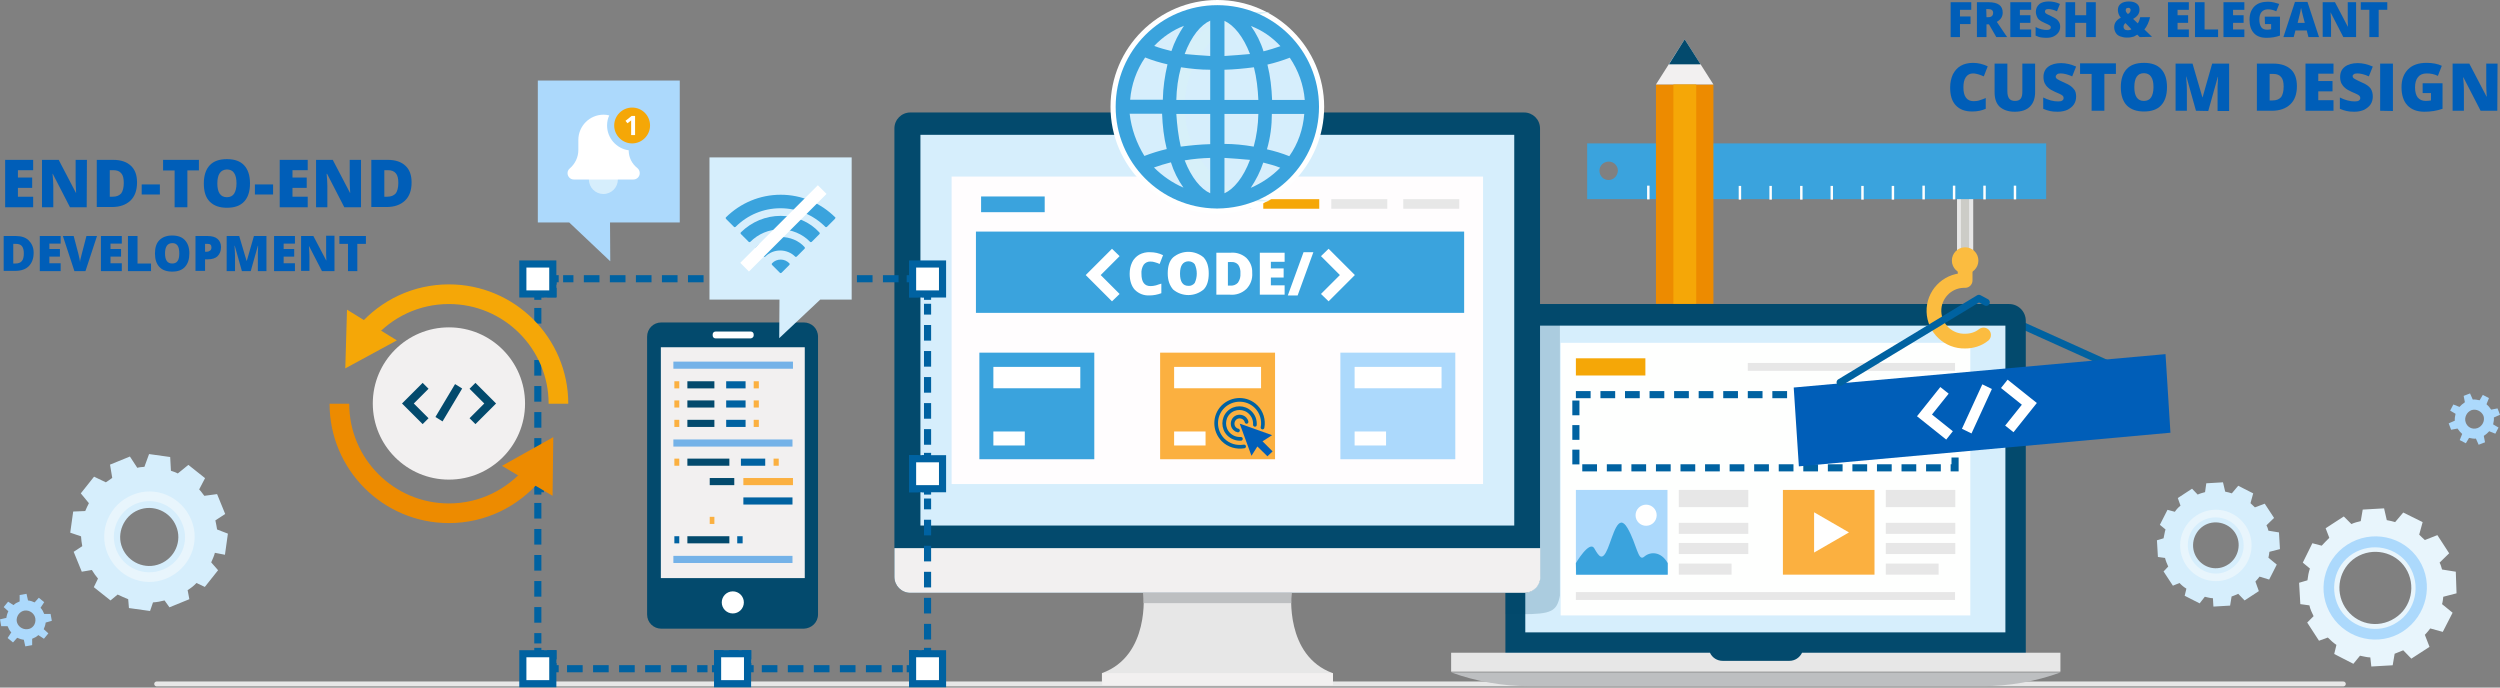 <?xml version="1.0" encoding="utf-8"?>
<!-- Generator: Adobe Illustrator 21.1.0, SVG Export Plug-In . SVG Version: 6.00 Build 0)  -->
<svg version="1.1" id="design" xmlns="http://www.w3.org/2000/svg" xmlns:xlink="http://www.w3.org/1999/xlink" x="0px" y="0px"
	 viewBox="0 0 1018 280" style="enable-background:new 0 0 1018 280;" xml:space="preserve">
<rect x="0" y="0" width="1018" height="280" fill="#808080" stroke="none"/>
<style type="text/css">
	.st0{fill:#D6EEFC;}
	.st1{fill:#E8F5FC;}
	.st2{fill:#ACD9FC;}
	.st3{fill:#005EB8;}
	.st4{fill:none;stroke:#E7E7E7;stroke-width:2;stroke-linecap:round;stroke-linejoin:round;}
	.st5{fill:none;stroke:#0062A1;stroke-width:2.9;stroke-linecap:round;stroke-linejoin:round;}
	.st6{fill:#E7E7E7;}
	.st7{fill:#CCCCC7;}
	.st8{fill:#034A6D;}
	.st9{fill:#FEFFFE;}
	.st10{fill:#F5A707;}
	.st11{fill:none;stroke:#0062A1;stroke-width:2.9;stroke-miterlimit:10;stroke-dasharray:6,4;}
	.st12{fill:#BDBFC1;}
	.st13{fill:#3AA3DD;}
	.st14{fill:#FFFFFF;}
	.st15{fill:#FBB040;}
	.st16{fill:#ED8B00;}
	.st17{fill:#F2F0F0;}
	.st18{fill:none;stroke:#FFFFFF;stroke-miterlimit:10;}
	.st19{opacity:0.1;}
	.st20{opacity:0.2;fill:#034A6D;enable-background:new    ;}
	.st21{fill:#FBBC40;}
	.st22{fill:none;stroke:#FBBC40;stroke-width:6;stroke-linecap:round;stroke-linejoin:round;}
	.st23{fill:#FFFDFE;}
	.st24{fill:none;stroke:#0062A1;stroke-width:1.5;stroke-linecap:round;stroke-linejoin:round;}
	.st25{fill:none;stroke:#74B2E8;stroke-width:2.9;stroke-miterlimit:10;}
	.st26{fill:none;stroke:#034A6D;stroke-width:2.9;stroke-miterlimit:10;}
	.st27{fill:none;stroke:#0062A1;stroke-width:2.9;stroke-miterlimit:10;}
	.st28{fill:none;stroke:#FBB040;stroke-width:2.9;stroke-miterlimit:10;}
	.st29{fill:none;stroke:#0062A1;stroke-width:2.9;stroke-miterlimit:10;stroke-dasharray:6.36,4.24;}
	.st30{fill:none;stroke:#0062A1;stroke-width:2.9;stroke-miterlimit:10;stroke-dasharray:4.02,2.68;}
	.st31{fill:#FFFFFF;stroke:#0062A1;stroke-width:2.9;stroke-miterlimit:10;}
	.st32{fill:none;stroke:#FFFFFF;stroke-width:5;stroke-miterlimit:10;}
	.st33{fill:none;stroke:#ED8B00;stroke-width:8;stroke-miterlimit:10;}
	.st34{fill:none;stroke:#F5A707;stroke-width:8;stroke-miterlimit:10;}
	.st35{fill:#D7F0F9;}
</style>
<g>
	<g>
		<g>
			<path class="st0" d="M901.3,247l6.8-0.4l0.6-3.7c0.9-0.3,1.8-0.7,2.7-1.1l2.6,2.7l5.8-3.8l-1.4-3.9c0.6-0.7,1.2-1.3,1.7-2
				l3.9,1.2l3.1-6.1l-3.4-2.8c0.2-0.8,0.3-1.6,0.4-2.4l4.3-1.1l-0.4-6.8l-4.3-0.7c-0.2-0.8-0.4-1.5-0.8-2.2l3.1-3l-3.8-5.8l-4,1.5
				c-0.6-0.6-1.2-1.1-1.8-1.7l1.1-4l-6.1-3.1l-2.6,3.1c-0.9-0.3-1.7-0.5-2.7-0.7l-0.9-3.8l-6.8,0.4l-0.5,3.6c-1,0.3-2,0.5-3,1
				l-2.3-2.4l-5.8,3.8l1.1,3.1c-0.9,0.7-1.7,1.6-2.3,2.5l-3-0.8l-3.1,6.1l2.3,1.9c-0.4,1.2-0.5,2.4-0.8,3.6l-2.7,0.8l0.4,6.8
				l2.9,0.4c0.3,1.2,0.8,2.4,1.3,3.5l-1.9,2l3.8,5.8l2.7-1.1c0.8,0.9,1.8,1.7,2.8,2.3l-0.7,2.9l6.1,3.1l2.1-2.7
				c1,0.2,2.2,0.6,3.3,0.6L901.3,247z M894.5,227.1c-2.8-4.3-1.5-10.1,2.7-12.9c4.2-2.8,10.1-1.5,12.9,2.7
				c2.8,4.3,1.5,10.1-2.7,12.9C903,232.8,897.2,231.4,894.5,227.1z"/>
			<path class="st1" d="M914.5,214.2c-4.4-6.7-13.3-8.7-20.1-4.3c-6.7,4.4-8.7,13.3-4.3,20.1c4.4,6.7,13.3,8.7,20.1,4.3
				C916.9,229.9,918.9,220.9,914.5,214.2z M892.7,228.2c-3.4-5.3-1.9-12.4,3.3-15.7c5.3-3.4,12.4-1.9,15.8,3.4
				c3.4,5.3,1.9,12.4-3.5,15.8C903.2,235.2,896.1,233.6,892.7,228.2z"/>
		</g>
		<g>
			<path class="st1" d="M965.6,271.4l8.7-0.5l0.8-4.7c1.1-0.4,2.3-0.9,3.5-1.4l3.3,3.4l7.4-4.8l-1.9-4.9c0.8-0.9,1.5-1.6,2.2-2.6
				l5.1,1.4l4-7.8l-4.3-3.5c0.3-1,0.4-2.1,0.5-3l5.4-1.4l-0.3-8.8l-5.6-0.9c-0.3-1-0.5-1.9-1-2.8l3.9-3.8l-4.8-7.4l-5.1,2
				c-0.8-0.7-1.5-1.4-2.3-2.2l1.4-5.1l-7.9-3.9l-3.3,3.9c-1.1-0.3-2.1-0.6-3.4-0.8l-1.1-4.8l-8.7,0.5l-0.8,4.7
				c-1.2,0.3-2.6,0.6-3.8,1.2l-3.1-3.1l-7.4,4.8l1.5,3.9c-1.1,1.1-2.1,2.1-3.1,3.2l-3.8-1l-3.9,7.9l2.9,2.4c-0.5,1.5-0.8,3-1,4.8
				l-3.4,1l0.5,8.7l3.7,0.5c0.3,1.5,1,3,1.7,4.4l-2.6,2.6l4.8,7.4l3.6-1.3c1.1,1.1,2.3,2.2,3.5,3l-0.9,3.7l7.8,4l2.7-3.3
				c1.3,0.2,2.8,0.7,4.2,0.7L965.6,271.4z M954.9,247.3c-4.3-6.8-2.4-15.9,4.4-20.3c6.8-4.3,16-2.4,20.3,4.4
				c4.3,6.8,2.4,16-4.4,20.3C968.2,256.2,959.3,254.2,954.9,247.3z"/>
			<path class="st2" d="M985,228c-6.3-9.8-19.4-12.5-29.2-6.2s-12.6,19.3-6.3,29s19.3,12.6,29,6.3C988.2,250.7,991.2,237.7,985,228z
				 M953.1,248.5c-4.9-7.8-2.8-18.1,4.9-23c7.8-4.9,18.1-2.8,23,4.9s2.8,18.1-4.9,23C968.5,258.5,958.2,256.1,953.1,248.5z"/>
		</g>
		<path class="st2" d="M1009.3,181.1l2.6-1l-0.5-2.6c0.9-0.6,1.6-1.2,2.2-1.9l2.5,1l1.3-2.5l-2.2-1.3c0.2-0.9,0.4-1.9,0.3-2.8
			l2.5-1.1l-1-2.6l-2.6,0.5c-0.6-0.9-1.2-1.6-1.9-2.2l1-2.5l-2.5-1.3l-1.3,2.2c-0.9-0.2-1.9-0.4-2.8-0.3l-1.1-2.5l-2.6,1l0.5,2.6
			c-0.9,0.6-1.6,1.2-2.2,1.9l-2.5-1l-1.3,2.5l2.2,1.3c-0.2,0.9-0.4,1.9-0.3,2.8l-2.5,1.1l1,2.6l2.6-0.5c0.6,0.9,1.2,1.6,1.9,2.2
			l-1,2.5l2.5,1.3l1.3-2.2c0.9,0.2,1.9,0.4,2.8,0.3L1009.3,181.1z M1004,171.9c-0.6-1.9,0.4-4.1,2.4-4.9c1.9-0.6,4.1,0.4,4.9,2.4
			c0.6,1.9-0.4,4.1-2.4,4.9C1006.7,175.1,1004.6,173.9,1004,171.9z"/>
	</g>
	<g>
		<g>
			<path class="st0" d="M91.6,225.9l1.2-8.6l-4.4-1.7c-0.2-1.2-0.4-2.4-0.7-3.7l4-2.6l-3.3-8.1l-5.2,0.7c-0.8-1-1.3-1.8-2.1-2.6
				l2.4-4.6l-6.8-5.4l-4.3,3.5c-0.9-0.5-1.9-0.8-2.8-1.1l-0.3-5.6l-8.6-1.2l-1.9,5.2c-1,0.1-1.9,0.1-2.9,0.4l-3-4.6l-8.1,3.3
				l0.9,5.4c-0.9,0.7-1.7,1.2-2.6,1.8l-4.8-2.3l-5.4,6.8l3.3,4c-0.5,1-1,2-1.5,3.2l-4.9,0.2l-1.2,8.6l4.4,1.5c0.1,1.3,0.2,2.6,0.5,4
				l-3.5,2.3l3.3,8.1l4.1-0.7c0.7,1.2,1.6,2.4,2.5,3.5l-1.7,3.5l6.8,5.4l2.9-2.4c1.4,0.7,2.9,1.3,4.3,1.9l0.3,3.6l8.6,1.2l1.2-3.5
				c1.6-0.1,3.2-0.4,4.7-0.8l2,2.8l8.1-3.3l-0.7-3.7c1.3-0.8,2.6-1.8,3.6-2.9l3.4,1.6l5.4-6.8L86,229c0.5-1.2,1.2-2.6,1.5-3.9
				L91.6,225.9z M65.2,229.6c-6.1,2.5-13-0.6-15.4-6.5c-2.5-5.9,0.6-13,6.5-15.4c6.1-2.5,13,0.6,15.4,6.5
				C74.3,220.3,71.2,227.2,65.2,229.6z"/>
			<path class="st1" d="M54,201.5c-9.4,3.8-14.1,14.5-10.2,23.9s14.5,14.1,23.9,10.2s14.1-14.5,10.2-23.9S63.4,197.6,54,201.5z
				 M66.2,232c-7.5,3-15.9-0.7-18.8-8c-3-7.5,0.7-15.9,8-18.9c7.5-3,15.9,0.7,18.8,8.1C77.4,220.6,73.7,229.1,66.2,232z"/>
		</g>
		<path class="st2" d="M21.1,252.8l-0.5-2.8H18c-0.4-1-0.8-1.8-1.5-2.5l1.5-2.3l-2.2-1.8l-1.7,1.9c-0.8-0.4-1.8-0.7-2.7-0.8
			l-0.6-2.7L8,242.3v2.6c-1,0.4-1.8,0.8-2.5,1.5L3.3,245l-1.8,2.2l1.9,1.7c-0.4,0.8-0.7,1.8-0.8,2.7L0,252.2l0.5,2.8h2.6
			c0.4,1,0.8,1.8,1.5,2.5l-1.5,2.3l2.2,1.8l1.7-1.9c0.8,0.4,1.8,0.7,2.7,0.8l0.6,2.7l2.8-0.5v-2.6c1-0.4,1.8-0.8,2.5-1.5l2.3,1.5
			l1.8-2.2l-1.9-1.7c0.4-0.8,0.7-1.8,0.8-2.7L21.1,252.8z M11.1,256.2c-2,0.2-4-1.2-4.3-3.3c-0.2-2,1.2-4,3.3-4.3
			c2-0.2,4,1.2,4.3,3.3C14.7,254.2,13.2,256.1,11.1,256.2z"/>
	</g>
</g>
<g>
	<path class="st3" d="M13.5,84.4H2.1V65.1h11.4v4.2H7.3v3h5.8v4.2H7.3v3.6h6.2V84.4z"/>
	<path class="st3" d="M35.3,84.4h-6.8l-7-13.6h-0.1c0.2,2.1,0.3,3.8,0.3,4.9v8.7h-4.6V65.1h6.8l7,13.4H31c-0.1-1.9-0.2-3.5-0.2-4.7
		v-8.7h4.6L35.3,84.4L35.3,84.4z"/>
	<path class="st3" d="M55.8,74.3c0,3.2-0.9,5.7-2.7,7.4s-4.3,2.6-7.5,2.6h-6.2V65.1h6.7c3.1,0,5.5,0.8,7.2,2.4S55.8,71.3,55.8,74.3z
		 M50.4,74.5c0-1.8-0.3-3.1-1-3.9c-0.7-0.9-1.8-1.3-3.2-1.3h-1.5v10.8h1.2c1.6,0,2.7-0.5,3.5-1.4C50,77.8,50.4,76.4,50.4,74.5z"/>
	<path class="st3" d="M57.7,79.2v-4.1h7.4v4.1H57.7z"/>
	<path class="st3" d="M76.3,84.4h-5.2v-15h-4.7v-4.3H81v4.3h-4.7V84.4z"/>
	<path class="st3" d="M101.8,74.7c0,3.2-0.8,5.7-2.4,7.4s-3.9,2.5-7,2.5c-3,0-5.3-0.8-7-2.5S83,77.9,83,74.7c0-3.2,0.8-5.7,2.4-7.4
		c1.6-1.7,3.9-2.5,7-2.5s5.4,0.8,7,2.5S101.8,71.5,101.8,74.7z M88.5,74.7c0,3.7,1.3,5.6,3.9,5.6c1.3,0,2.3-0.5,2.9-1.4s1-2.3,1-4.2
		c0-1.9-0.3-3.3-1-4.3c-0.6-0.9-1.6-1.4-2.9-1.4C89.8,69.1,88.5,71,88.5,74.7z"/>
	<path class="st3" d="M103.8,79.2v-4.1h7.4v4.1H103.8z"/>
	<path class="st3" d="M125.3,84.4h-11.4V65.1h11.4v4.2h-6.2v3h5.8v4.2h-5.8v3.6h6.2V84.4z"/>
	<path class="st3" d="M147,84.4h-6.8l-7-13.6H133c0.2,2.1,0.3,3.8,0.3,4.9v8.7h-4.6V65.1h6.8l7,13.4h0.1c-0.1-1.9-0.2-3.5-0.2-4.7
		v-8.7h4.6L147,84.4L147,84.4z"/>
	<path class="st3" d="M167.6,74.3c0,3.2-0.9,5.7-2.7,7.4s-4.3,2.6-7.5,2.6h-6.2V65.1h6.7c3.1,0,5.5,0.8,7.2,2.4
		S167.6,71.3,167.6,74.3z M162.2,74.5c0-1.8-0.3-3.1-1-3.9c-0.7-0.9-1.8-1.3-3.2-1.3h-1.5v10.8h1.2c1.6,0,2.7-0.5,3.5-1.4
		C161.8,77.8,162.2,76.4,162.2,74.5z"/>
	<path class="st3" d="M13.7,102.9c0,2.4-0.7,4.2-2,5.5s-3.2,1.9-5.5,1.9H1.5V96.1h4.9c2.3,0,4.1,0.6,5.3,1.8S13.7,100.7,13.7,102.9z
		 M9.7,103.1c0-1.3-0.3-2.3-0.8-2.9s-1.3-0.9-2.4-0.9H5.4v8h0.9c1.2,0,2-0.3,2.6-1S9.7,104.5,9.7,103.1z"/>
	<path class="st3" d="M24.7,110.4h-8.5V96.1h8.5v3.1h-4.6v2.2h4.3v3.1h-4.3v2.7h4.6C24.7,107.2,24.7,110.4,24.7,110.4z"/>
	<path class="st3" d="M35.2,96.1h4.3l-4.7,14.3h-4.5l-4.7-14.3H30l1.9,7.2c0.4,1.6,0.6,2.7,0.7,3.4c0-0.5,0.1-1,0.3-1.7
		s0.3-1.2,0.4-1.6L35.2,96.1z"/>
	<path class="st3" d="M49.6,110.4h-8.5V96.1h8.5v3.1H45v2.2h4.3v3.1H45v2.7h4.6V110.4z"/>
	<path class="st3" d="M52.1,110.4V96.1H56v11.2h5.5v3.1C61.5,110.4,52.1,110.4,52.1,110.4z"/>
	<path class="st3" d="M77.1,103.2c0,2.4-0.6,4.2-1.8,5.5s-2.9,1.9-5.2,1.9c-2.2,0-4-0.6-5.2-1.9s-1.8-3.1-1.8-5.5s0.6-4.2,1.8-5.4
		c1.2-1.2,2.9-1.9,5.2-1.9c2.3,0,4,0.6,5.2,1.9S77.1,100.8,77.1,103.2z M67.2,103.2c0,2.8,1,4.1,2.9,4.1c1,0,1.7-0.3,2.2-1
		s0.7-1.7,0.7-3.1s-0.2-2.5-0.7-3.2s-1.2-1-2.1-1C68.2,99,67.2,100.4,67.2,103.2z"/>
	<path class="st3" d="M90,100.6c0,1.6-0.5,2.8-1.4,3.7s-2.3,1.3-4,1.3h-1.1v4.7h-3.9V96.1h4.9c1.8,0,3.2,0.4,4.1,1.2
		S90,99.2,90,100.6z M83.5,102.5h0.7c0.6,0,1-0.2,1.4-0.5s0.5-0.8,0.5-1.3c0-1-0.5-1.4-1.6-1.4h-1V102.5z"/>
	<path class="st3" d="M98.5,110.4l-2.9-10.3h-0.1c0.1,1.8,0.2,3.1,0.2,4.1v6.2h-3.4V96.1h5.1l3,10.1h0.1l2.9-10.1h5.1v14.3H105v-6.3
		c0-0.3,0-0.7,0-1.1s0.1-1.4,0.1-2.9H105l-2.9,10.3H98.5z"/>
	<path class="st3" d="M120.1,110.4h-8.5V96.1h8.5v3.1h-4.6v2.2h4.3v3.1h-4.3v2.7h4.6V110.4z"/>
	<path class="st3" d="M136.2,110.4h-5.1l-5.2-10.1h-0.1c0.1,1.6,0.2,2.8,0.2,3.6v6.4h-3.4V96.1h5l5.2,9.9h0.1
		c-0.1-1.4-0.1-2.6-0.1-3.5V96h3.4L136.2,110.4L136.2,110.4z"/>
	<path class="st3" d="M145.6,110.4h-3.9V99.3h-3.5v-3.2H149v3.2h-3.5v11.1H145.6z"/>
</g>
<g>
	<path class="st3" d="M798.1,15.1h-3.8V0.9h8.4V4h-4.6v2.7h4.3v3.1h-4.3L798.1,15.1L798.1,15.1z"/>
	<path class="st3" d="M808.9,9.9v5.2H805V0.9h4.7c3.9,0,5.8,1.4,5.8,4.2c0,1.7-0.8,2.9-2.4,3.8l4.2,6.2h-4.4l-3-5.2H808.9z M808.9,7
		h0.7c1.3,0,2-0.6,2-1.8c0-1-0.7-1.5-2-1.5h-0.8L808.9,7L808.9,7z"/>
	<path class="st3" d="M827.1,15.1h-8.5V0.9h8.5V4h-4.6v2.2h4.3v3.1h-4.3V12h4.6V15.1z"/>
	<path class="st3" d="M838.9,10.8c0,0.9-0.2,1.7-0.7,2.4s-1.1,1.2-1.9,1.6c-0.8,0.4-1.8,0.6-3,0.6c-1,0-1.7-0.1-2.4-0.2
		s-1.3-0.4-2-0.7V11c0.7,0.4,1.5,0.7,2.3,0.9s1.5,0.3,2.2,0.3c0.6,0,1-0.1,1.3-0.3s0.4-0.5,0.4-0.8c0-0.2-0.1-0.4-0.2-0.5
		s-0.3-0.3-0.5-0.4c-0.2-0.1-0.9-0.5-1.9-0.9c-0.9-0.4-1.6-0.8-2.1-1.2c-0.5-0.4-0.8-0.9-1-1.4S829,5.5,829,4.8
		c0-1.3,0.5-2.3,1.4-3.1s2.3-1.1,3.9-1.1c1.5,0,3,0.3,4.5,1l-1.2,3c-1.3-0.6-2.5-0.9-3.5-0.9c-0.5,0-0.9,0.1-1.1,0.3
		c-0.2,0.2-0.3,0.4-0.3,0.7c0,0.3,0.1,0.5,0.4,0.8c0.3,0.2,1.1,0.6,2.4,1.2c1.2,0.6,2.1,1.1,2.6,1.8S838.9,9.8,838.9,10.8z"/>
	<path class="st3" d="M853.4,15.1h-3.9V9.3H845v5.8h-3.9V0.9h3.9v5.3h4.5V0.9h3.9V15.1z"/>
	<path class="st3" d="M871.3,15.1l-1-1c-0.6,0.4-1.1,0.6-1.4,0.8c-0.4,0.1-0.8,0.2-1.3,0.3s-1,0.1-1.6,0.1c-1,0-1.9-0.2-2.7-0.5
		s-1.4-0.8-1.8-1.5s-0.6-1.4-0.6-2.2c0-1.7,0.9-3,2.7-3.9c-0.4-0.5-0.7-0.9-0.9-1.5s-0.3-1.1-0.3-1.7c0-1,0.4-1.9,1.2-2.5
		s1.9-0.9,3.3-0.9c1.4,0,2.4,0.3,3.2,0.9s1.1,1.4,1.1,2.5c0,0.7-0.2,1.4-0.6,2c-0.4,0.6-1.1,1.2-2,1.7l1.9,1.8
		c0.5-0.7,0.8-1.6,1-2.5h4c-0.2,0.9-0.5,1.8-0.9,2.7s-0.9,1.7-1.4,2.3l3.1,3L871.3,15.1L871.3,15.1z M864.7,10.9
		c0,0.4,0.1,0.7,0.4,1s0.7,0.4,1.2,0.4c0.4,0,0.7,0,1-0.1s0.5-0.2,0.6-0.3l-2.4-2.5C865,9.8,864.7,10.3,864.7,10.9z M867.6,4.1
		c0-0.3-0.1-0.5-0.3-0.7s-0.4-0.2-0.7-0.2s-0.5,0.1-0.7,0.2s-0.3,0.4-0.3,0.8c0,0.5,0.3,1,0.9,1.5c0.4-0.2,0.7-0.5,0.8-0.7
		S867.6,4.4,867.6,4.1z"/>
	<path class="st3" d="M891.3,15.1h-8.5V0.9h8.5V4h-4.6v2.2h4.3v3.1h-4.3V12h4.6V15.1z"/>
	<path class="st3" d="M893.8,15.1V0.9h3.9V12h5.5v3.1H893.8z"/>
	<path class="st3" d="M913.9,15.1h-8.5V0.9h8.5V4h-4.6v2.2h4.3v3.1h-4.3V12h4.6V15.1z"/>
	<path class="st3" d="M922.2,6.8h6.2v7.7c-1.7,0.6-3.5,0.9-5.5,0.9c-2.2,0-3.9-0.6-5.1-1.9S916,10.4,916,8c0-2.3,0.7-4.1,2-5.4
		s3.2-1.9,5.5-1.9c0.9,0,1.7,0.1,2.5,0.3s1.5,0.4,2.1,0.6l-1.2,3c-1-0.5-2.2-0.8-3.4-0.8c-1.1,0-2,0.4-2.6,1.1S920,6.7,920,8
		s0.3,2.4,0.8,3.1s1.4,1,2.4,1c0.6,0,1.1-0.1,1.6-0.2V9.8h-2.5L922.2,6.8L922.2,6.8z"/>
	<path class="st3" d="M940,15.1l-0.7-2.7h-4.6l-0.7,2.7h-4.2l4.7-14.3h5.1l4.7,14.3H940z M938.5,9.3L937.9,7c-0.1-0.5-0.3-1.2-0.5-2
		s-0.3-1.4-0.4-1.8c-0.1,0.3-0.2,0.9-0.3,1.6c-0.2,0.8-0.6,2.3-1.1,4.5H938.5z"/>
	<path class="st3" d="M959.3,15.1h-5.1L949,5l0,0c0.1,1.6,0.2,2.8,0.2,3.6V15h-3.4V0.9h5l5.2,9.9h0.1C956,9.4,956,8.2,956,7.3V0.9
		h3.4v14.2H959.3z"/>
	<path class="st3" d="M968.7,15.1h-3.9V4h-3.5V0.9h10.8V4h-3.5v11.1H968.7z"/>
	<path class="st3" d="M803.4,29.9c-1.2,0-2.2,0.5-2.9,1.5c-0.7,1-1,2.4-1,4.2c0,3.7,1.4,5.6,4.2,5.6c0.9,0,1.7-0.1,2.5-0.4
		s1.6-0.5,2.4-0.9v4.4c-1.6,0.7-3.4,1.1-5.5,1.1c-2.9,0-5.1-0.8-6.7-2.5c-1.6-1.7-2.3-4.1-2.3-7.3c0-2,0.4-3.7,1.1-5.3
		c0.8-1.5,1.8-2.7,3.2-3.5s3.1-1.2,5-1.2c2.1,0,4.1,0.5,6,1.4l-1.6,4.1c-0.7-0.3-1.4-0.6-2.1-0.8S804.2,29.9,803.4,29.9z"/>
	<path class="st3" d="M828.7,25.9v11.6c0,2.5-0.7,4.5-2.1,5.9c-1.4,1.4-3.5,2.1-6.2,2.1c-2.6,0-4.6-0.7-6.1-2
		c-1.4-1.3-2.1-3.3-2.1-5.8V25.9h5.2v11.3c0,1.4,0.3,2.4,0.8,3s1.3,0.9,2.3,0.9c1.1,0,1.8-0.3,2.3-0.9c0.5-0.6,0.7-1.6,0.7-3V25.9
		H828.7z"/>
	<path class="st3" d="M845.4,39.3c0,1.2-0.3,2.3-0.9,3.2c-0.6,0.9-1.5,1.6-2.6,2.2c-1.1,0.5-2.5,0.8-4,0.8c-1.3,0-2.4-0.1-3.2-0.3
		c-0.9-0.2-1.8-0.5-2.7-0.9v-4.6c1,0.5,2,0.9,3.1,1.2s2.1,0.4,3,0.4c0.8,0,1.3-0.1,1.7-0.4s0.5-0.6,0.5-1c0-0.3-0.1-0.5-0.2-0.7
		c-0.1-0.2-0.4-0.4-0.7-0.6c-0.3-0.2-1.2-0.6-2.6-1.2c-1.3-0.6-2.2-1.1-2.8-1.7c-0.6-0.5-1.1-1.2-1.4-1.8c-0.3-0.7-0.5-1.5-0.5-2.5
		c0-1.8,0.6-3.2,1.9-4.2s3.1-1.5,5.3-1.5c2,0,4,0.5,6.1,1.4l-1.6,4c-1.8-0.8-3.4-1.2-4.7-1.2c-0.7,0-1.2,0.1-1.5,0.4
		s-0.5,0.5-0.5,0.9s0.2,0.7,0.6,1c0.4,0.3,1.5,0.8,3.2,1.6c1.7,0.7,2.8,1.5,3.5,2.4C845.1,36.9,845.4,38,845.4,39.3z"/>
	<path class="st3" d="M856.9,45.1h-5.2v-15H847v-4.3h14.6v4.3h-4.7L856.9,45.1L856.9,45.1z"/>
	<path class="st3" d="M882.4,35.5c0,3.2-0.8,5.7-2.4,7.4s-3.9,2.5-7,2.5c-3,0-5.3-0.8-7-2.5c-1.6-1.7-2.4-4.2-2.4-7.4
		s0.8-5.7,2.4-7.4c1.6-1.7,3.9-2.5,7-2.5s5.4,0.8,7,2.5S882.4,32.2,882.4,35.5z M869.1,35.5c0,3.7,1.3,5.6,3.9,5.6
		c1.3,0,2.3-0.5,2.9-1.4c0.6-0.9,1-2.3,1-4.2s-0.3-3.3-1-4.3c-0.6-0.9-1.6-1.4-2.9-1.4C870.4,29.8,869.1,31.7,869.1,35.5z"/>
	<path class="st3" d="M894.2,45.1l-3.9-13.9h-0.1c0.2,2.4,0.3,4.2,0.3,5.5v8.4h-4.6V25.9h6.9l4,13.7h0.1l3.9-13.7h6.9v19.3H903v-8.5
		c0-0.4,0-0.9,0-1.5c0-0.5,0.1-1.9,0.2-3.9h-0.1l-3.9,13.9L894.2,45.1L894.2,45.1z"/>
	<path class="st3" d="M935.3,35.1c0,3.2-0.9,5.7-2.7,7.4s-4.3,2.6-7.5,2.6H919V25.9h6.7c3.1,0,5.5,0.8,7.2,2.4
		C934.5,29.8,935.3,32.1,935.3,35.1z M929.9,35.3c0-1.8-0.3-3.1-1-3.9c-0.7-0.9-1.8-1.3-3.2-1.3h-1.5v10.8h1.2
		c1.6,0,2.7-0.5,3.5-1.4C929.5,38.6,929.9,37.2,929.9,35.3z"/>
	<path class="st3" d="M950.2,45.1h-11.4V25.9h11.4V30H944v3h5.8v4.2H944v3.6h6.2V45.1z"/>
	<path class="st3" d="M966.2,39.3c0,1.2-0.3,2.3-0.9,3.2c-0.6,0.9-1.5,1.6-2.6,2.2c-1.1,0.5-2.5,0.8-4,0.8c-1.3,0-2.4-0.1-3.2-0.3
		c-0.9-0.2-1.8-0.5-2.7-0.9v-4.6c1,0.5,2,0.9,3.1,1.2s2.1,0.4,3,0.4c0.8,0,1.3-0.1,1.7-0.4s0.5-0.6,0.5-1c0-0.3-0.1-0.5-0.2-0.7
		c-0.1-0.2-0.4-0.4-0.7-0.6c-0.3-0.2-1.2-0.6-2.6-1.2c-1.3-0.6-2.2-1.1-2.8-1.7c-0.6-0.5-1.1-1.2-1.4-1.8c-0.3-0.7-0.5-1.5-0.5-2.5
		c0-1.8,0.6-3.2,1.9-4.2s3.1-1.5,5.3-1.5c2,0,4,0.5,6.1,1.4l-1.6,4c-1.8-0.8-3.4-1.2-4.7-1.2c-0.7,0-1.2,0.1-1.5,0.4
		S958,30.6,958,31s0.2,0.7,0.6,1c0.4,0.3,1.5,0.8,3.2,1.6c1.7,0.7,2.8,1.5,3.5,2.4C965.9,36.9,966.2,38,966.2,39.3z"/>
	<path class="st3" d="M969.2,45.1V25.9h5.2v19.3L969.2,45.1L969.2,45.1z"/>
	<path class="st3" d="M986.3,33.9h8.3v10.4c-2.3,0.8-4.7,1.2-7.4,1.2c-3,0-5.3-0.9-6.9-2.6c-1.6-1.7-2.4-4.2-2.4-7.4
		c0-3.1,0.9-5.5,2.7-7.3s4.3-2.6,7.5-2.6c1.2,0,2.4,0.1,3.4,0.3c1.1,0.2,2,0.5,2.8,0.9l-1.6,4.1c-1.4-0.7-2.9-1-4.6-1
		c-1.5,0-2.7,0.5-3.5,1.5c-0.8,1-1.2,2.4-1.2,4.2s0.4,3.2,1.1,4.1c0.8,0.9,1.8,1.4,3.3,1.4c0.8,0,1.5-0.1,2.1-0.2v-3h-3.4v-4H986.3z
		"/>
	<path class="st3" d="M1016.9,45.1h-6.8l-7-13.6h-0.1c0.2,2.1,0.3,3.8,0.3,4.9v8.7h-4.6V25.9h6.8l7,13.4h0.1
		c-0.1-1.9-0.2-3.5-0.2-4.7v-8.7h4.6L1016.9,45.1L1016.9,45.1z"/>
</g>
<line class="st4" x1="63.8" y1="278.5" x2="954.2" y2="278.5"/>
<g>
	<g>
		<line class="st5" x1="814.8" y1="128.6" x2="863.8" y2="150.7"/>
		<g>
			<rect x="796.9" y="80.9" class="st6" width="6.6" height="24.4"/>
			<rect x="798.5" y="80.9" class="st7" width="3.3" height="24.4"/>
			<g>
				<g>
					<g>
						<g>
							<path class="st8" d="M818.1,272.5H619.8c-3.8,0-6.8-3.1-6.8-6.8V130.6c0-3.8,3.1-6.8,6.8-6.8h198.3c3.8,0,6.8,3.1,6.8,6.8
								v135C824.9,269.4,821.9,272.5,818.1,272.5z"/>
							<rect x="621.1" y="132.6" class="st0" width="195.5" height="124.9"/>
							<rect x="635.5" y="139.6" class="st9" width="166.8" height="111"/>
							<rect x="641.7" y="145.9" class="st10" width="28.3" height="7"/>
							<rect x="711.7" y="147.8" class="st6" width="84.4" height="3.2"/>
							<rect x="641.7" y="241.1" class="st6" width="154.4" height="3.2"/>
							<rect x="641.7" y="160.7" class="st11" width="154.4" height="29.8"/>
							<path class="st6" d="M733.8,265.8c-1,2-2.9,3.3-5.2,3.3h-27.1c-2.3,0-4.3-1.3-5.2-3.3H590.9v7.7H839v-7.7H733.8z"/>
							<path class="st12" d="M590.9,273.8L590.9,273.8c10.2,3.7,21,5.6,31.8,5.6h184.6c10.9,0,21.6-1.9,31.8-5.6l0,0H590.9z"/>
							<g>
								<rect x="641.7" y="199.5" class="st2" width="37.3" height="34.5"/>
								<rect x="683.6" y="229.5" class="st6" width="21.5" height="4.5"/>
								<rect x="683.6" y="221.1" class="st6" width="28.3" height="4.5"/>
								<rect x="683.6" y="212.9" class="st6" width="28.3" height="4.5"/>
								<rect x="683.6" y="199.5" class="st6" width="28.3" height="7"/>
								<g>
									<path class="st13" d="M641.7,229.3c0,0,5.5-9.4,7.5-6c2,3.5,3.3,5.3,5.5,0s4.2-14.8,8-8.3s4.3,13.9,6.8,11.7
										s6.9-2.2,9.6,2.6v4.7h-37.3L641.7,229.3z"/>
									<circle class="st14" cx="670.3" cy="209.8" r="4.3"/>
								</g>
							</g>
							<g>
								<rect x="726" y="199.5" class="st15" width="37.3" height="34.5"/>
								<rect x="767.9" y="229.5" class="st6" width="21.5" height="4.5"/>
								<rect x="767.9" y="221.1" class="st6" width="28.3" height="4.5"/>
								<rect x="767.9" y="212.9" class="st6" width="28.3" height="4.5"/>
								<rect x="767.9" y="199.5" class="st6" width="28.3" height="7"/>
								<polygon class="st14" points="752.9,216.8 745.8,220.9 738.7,225 738.7,216.8 738.7,208.6 745.8,212.7 								"/>
							</g>
						</g>
						<path class="st13" d="M646.3,58.4v22.7h186.9V58.4H646.3z M655,73.3c-2.1,0-3.7-1.7-3.7-3.8c0-2.1,1.7-3.7,3.8-3.7
							s3.7,1.7,3.7,3.7C658.7,71.6,657.1,73.3,655,73.3L655,73.3L655,73.3z"/>
						<g>
							<rect x="674.3" y="34.4" class="st16" width="23.4" height="89.3"/>
							<polygon class="st17" points="697.7,34.4 674.3,34.4 686,16 686,16 							"/>
							<rect x="681.4" y="34.4" class="st10" width="9.3" height="89.3"/>
							<polygon class="st8" points="692.5,26.2 686,16 679.6,26.2 							"/>
						</g>
						<line class="st18" x1="721" y1="81.3" x2="721" y2="75.7"/>
						<line class="st18" x1="733.5" y1="81.3" x2="733.5" y2="75.7"/>
						<line class="st18" x1="745.9" y1="81.3" x2="745.9" y2="75.7"/>
						<line class="st18" x1="671.2" y1="81.2" x2="671.2" y2="75.6"/>
						<line class="st18" x1="708.5" y1="81.3" x2="708.5" y2="75.7"/>
						<line class="st18" x1="758.4" y1="81.3" x2="758.4" y2="75.7"/>
						<line class="st18" x1="770.8" y1="81.3" x2="770.8" y2="75.7"/>
						<polygon class="st3" points="883.8,176.2 732.5,189.9 730.4,157.8 881.8,144.2 						"/>
						<g class="st19">
							<path class="st13" d="M881.8,144.2l-52,15.8"/>
							<path class="st13" d="M830.7,169.8l53,6.3"/>
							<path class="st13" d="M732.5,189.9l52-15.8"/>
							<path class="st13" d="M783.6,164.2l-53-6.3"/>
						</g>
						<line class="st18" x1="783.3" y1="81.2" x2="783.3" y2="75.6"/>
						<line class="st18" x1="795.7" y1="81.2" x2="795.7" y2="75.6"/>
						<line class="st18" x1="808.1" y1="81.2" x2="808.1" y2="75.6"/>
						<line class="st18" x1="820.5" y1="81.2" x2="820.5" y2="75.6"/>
					</g>
					<path class="st20" d="M623.8,124c-8.5,0-10.8-0.3-10.8,7.6v118.5h6.8c12,0,14.2-1.2,15.4-7.6V124H623.8z"/>
				</g>
				<g>
					<path class="st14" d="M790.1,157.6l-9.5,11.9l11.9,9.5l2.7-3.4l-8.5-6.8l6.8-8.5L790.1,157.6z"/>
					<path class="st14" d="M814.8,158l8.5,6.8l-6.8,8.5l3.4,2.7l9.5-11.9l-11.9-9.5L814.8,158z"/>
					<path class="st14" d="M798.9,174.6l8.3-18.1l3.9,1.9l-8.3,18.1L798.9,174.6z"/>
				</g>
			</g>
			<circle class="st21" cx="800.2" cy="106.1" r="5.4"/>
			<path class="st22" d="M807.7,136.4c-2.1,1.7-4.8,2.5-7.5,2.5c-6.8,0.2-12.5-5.2-12.7-12s5.2-12.5,12-12.7c0.2,0,0.5,0,0.7,0v-6.9
				"/>
		</g>
		<polyline class="st5" points="749.3,155.7 805.8,121.5 808.8,123.1 		"/>
	</g>
	<g>
		<g>
			<path class="st8" d="M620.7,241.4h-250c-3.6,0-6.5-2.9-6.5-6.5V52.3c0-3.6,2.9-6.5,6.5-6.5h249.9c3.6,0,6.5,2.9,6.5,6.5v182.5
				C627.2,238.3,624.3,241.2,620.7,241.4C620.9,241.4,620.8,241.4,620.7,241.4z"/>
			<rect x="374.8" y="54.9" class="st0" width="241.8" height="159.1"/>
			<g>
				<rect x="387.5" y="71.9" class="st23" width="216.4" height="125.2"/>
			</g>
			<path class="st17" d="M620.7,241.4h-250c-3.6,0-6.5-2.9-6.5-6.5v-11.7h263v11.7C627.3,238.5,624.3,241.4,620.7,241.4
				C620.8,241.4,620.8,241.4,620.7,241.4z"/>
			<rect x="472.4" y="143.6" class="st15" width="46.8" height="43.4"/>
			<rect x="478.1" y="175.7" class="st14" width="12.8" height="5.7"/>
			<rect x="478.1" y="149.4" class="st14" width="35.4" height="8.7"/>
			<rect x="514.4" y="81.1" class="st10" width="22.8" height="3.9"/>
			<rect x="486.7" y="81.1" class="st6" width="22.8" height="3.9"/>
			<path class="st6" d="M525.9,241.4h-60.3c0,0,2.8,25.6-16.9,32.7v4.9h94v-4.9C523.1,267,525.9,241.4,525.9,241.4z"/>
			<path class="st12" d="M525.8,245.6c-0.1-1.4,0-2.9,0.1-4.2h-60.3c0,0,0.1,1.7,0.1,4.2H525.8z"/>
			<path class="st17" d="M495.8,279h47v-4.9h-94v4.9H495.8z"/>
			<rect x="397.4" y="94.3" class="st13" width="198.8" height="33.1"/>
			<path class="st14" d="M492.2,111.4c0,2.9-0.7,5.1-2.1,6.5c-3.6,3-8.8,3-12.4,0c-1.4-1.6-2.2-3.7-2.2-6.6s0.7-5.1,2.2-6.5
				c3.6-3,8.8-3,12.4,0C491.6,106.5,492.2,108.6,492.2,111.4z M480.5,111.4c0,3.3,1.1,5,3.4,5c1,0.1,2-0.4,2.6-1.2
				c1.1-2.4,1.1-5.2,0-7.6c-0.6-0.8-1.6-1.2-2.6-1.2C481.7,106.5,480.5,108.1,480.5,111.4z"/>
			<path class="st14" d="M509.9,111.1c0.2,2.5-0.7,4.9-2.4,6.6c-1.8,1.7-4.2,2.5-6.6,2.3h-5.6v-17.1h5.9c2.3-0.2,4.6,0.6,6.3,2.1
				C509.2,106.7,510,108.8,509.9,111.1z M505.1,111.3c0.1-1.2-0.2-2.5-0.9-3.5c-0.7-0.8-1.8-1.2-2.8-1.1H500v9.6h1
				c1.1,0.1,2.3-0.3,3.1-1.2C504.9,113.9,505.2,112.7,505.1,111.3L505.1,111.3z"/>
			<path class="st14" d="M523.1,120H513v-17.1h10.1v3.7h-5.6v2.7h5.2v3.7h-5.2v3.2h5.6V120z"/>
			<polygon class="st3" points="518,177.2 504.8,172.5 509.6,185.6 512,181.8 516.1,185.8 518.2,183.8 514.1,179.7 			"/>
			<path class="st24" d="M514.1,174.1c0.6-3.1-0.4-6.3-2.6-8.5c-3.7-3.7-9.7-3.7-13.5,0c-3.7,3.7-3.7,9.7,0,13.5
				c2.3,2.3,5.4,3.2,8.6,2.7"/>
			<path class="st24" d="M511,173c0.1-1.9-0.5-3.6-1.9-5c-2.4-2.4-6.4-2.4-8.8,0s-2.4,6.4,0,8.8c1.3,1.3,3.1,2,5,1.9"/>
			<path class="st24" d="M507.6,171.8c-0.1-0.5-0.4-1-0.7-1.3c-1.1-1.1-3-1.2-4.1-0.1c-1.1,1.1-1.2,3-0.1,4.1l0.1,0.1
				c0.4,0.4,0.8,0.6,1.3,0.7"/>
			<g>
				<rect x="398.8" y="143.6" class="st13" width="46.8" height="43.4"/>
				<rect x="545.8" y="143.6" class="st2" width="46.8" height="43.4"/>
				<rect x="404.5" y="149.4" class="st14" width="35.4" height="8.7"/>
				<rect x="404.5" y="175.7" class="st14" width="12.8" height="5.7"/>
				<rect x="551.6" y="175.7" class="st14" width="12.8" height="5.7"/>
				<rect x="551.6" y="149.4" class="st14" width="35.4" height="8.7"/>
			</g>
		</g>
		<path class="st14" d="M468.3,106.5c-1,0-2,0.5-2.6,1.3c-0.7,1.1-1,2.4-0.9,3.7c0,3.3,1.2,5,3.7,5c0.7,0,1.4-0.1,2.2-0.3
			c0.7-0.2,1.4-0.5,2.2-0.7v3.9c-1.6,0.6-3.2,0.9-4.9,0.9c-2.2,0.1-4.3-0.7-5.9-2.3c-1.3-1.4-2.1-3.6-2.1-6.5c0-1.7,0.3-3.2,1-4.7
			c0.6-1.3,1.7-2.4,2.9-3.1c1.3-0.7,2.9-1.1,4.4-1c1.9,0,3.6,0.4,5.3,1.2l-1.4,3.6c-0.6-0.3-1.2-0.5-1.9-0.7
			C469.8,106.6,469.1,106.5,468.3,106.5z"/>
		<path class="st14" d="M534.8,102.7l-6.4,17.6h-4l6.4-17.6H534.8z"/>
		<path class="st14" d="M452.8,101.3L442.1,112l10.7,10.7l3.1-3l-7.7-7.7l7.7-7.7L452.8,101.3z"/>
		<path class="st14" d="M537.9,104.3l7.7,7.7l-7.7,7.7l3.1,3l10.7-10.7L541,101.3L537.9,104.3z"/>
		<rect x="571.4" y="81.1" class="st6" width="22.8" height="3.9"/>
		<rect x="542.1" y="81.1" class="st6" width="22.8" height="3.9"/>
		<rect x="399.5" y="80" class="st13" width="25.9" height="6.4"/>
	</g>
	<g>
		<g>
			<g>
				<path class="st8" d="M327.3,256h-58c-3.2,0-5.8-2.5-5.8-5.8l0,0V137.1c0-3.2,2.5-5.8,5.8-5.8l0,0h58c3.2,0,5.8,2.5,5.8,5.8l0,0
					v113.1C333.1,253.4,330.5,255.9,327.3,256z"/>
				<rect x="269.1" y="141.4" class="st17" width="58.6" height="94"/>
				<circle class="st14" cx="298.4" cy="245.3" r="4.5"/>
				<path class="st14" d="M305.7,137.8h-14.3c-0.7,0-1.2-0.5-1.2-1.2v-0.4c0-0.7,0.5-1.2,1.2-1.2h14.3c0.7,0,1.2,0.5,1.2,1.2v0.4
					C306.9,137.2,306.4,137.7,305.7,137.8C305.8,137.8,305.7,137.8,305.7,137.8z"/>
				<line class="st25" x1="274.2" y1="148.7" x2="322.9" y2="148.7"/>
				<line class="st26" x1="279.9" y1="156.7" x2="290.9" y2="156.7"/>
				<line class="st26" x1="279.9" y1="164.5" x2="290.9" y2="164.5"/>
				<line class="st26" x1="279.9" y1="172.4" x2="290.9" y2="172.4"/>
				<line class="st27" x1="295.7" y1="156.7" x2="303.6" y2="156.7"/>
				<line class="st27" x1="295.7" y1="164.5" x2="303.6" y2="164.5"/>
				<line class="st27" x1="295.7" y1="172.4" x2="303.6" y2="172.4"/>
				<line class="st28" x1="306.9" y1="156.7" x2="309" y2="156.7"/>
				<line class="st28" x1="306.9" y1="164.5" x2="309" y2="164.5"/>
				<line class="st28" x1="306.9" y1="172.4" x2="309" y2="172.4"/>
				<line class="st28" x1="274.6" y1="156.7" x2="276.6" y2="156.7"/>
				<line class="st28" x1="274.6" y1="164.5" x2="276.6" y2="164.5"/>
				<line class="st28" x1="274.6" y1="172.4" x2="276.6" y2="172.4"/>
				<line class="st26" x1="279.9" y1="188.2" x2="297" y2="188.2"/>
				<line class="st27" x1="301.7" y1="188.2" x2="311.6" y2="188.2"/>
				<line class="st28" x1="315" y1="188.2" x2="317.1" y2="188.2"/>
				<line class="st27" x1="302.7" y1="204" x2="322.7" y2="204"/>
				<line class="st28" x1="274.6" y1="188.2" x2="276.6" y2="188.2"/>
				<line class="st26" x1="279.9" y1="219.8" x2="297" y2="219.8"/>
				<line class="st27" x1="274.6" y1="219.8" x2="276.6" y2="219.8"/>
				<line class="st27" x1="300.2" y1="219.8" x2="302.4" y2="219.8"/>
				<line class="st28" x1="289" y1="211.9" x2="290.9" y2="211.9"/>
				<line class="st26" x1="289" y1="196.1" x2="299" y2="196.1"/>
				<line class="st28" x1="302.7" y1="196.1" x2="322.9" y2="196.1"/>
				<line class="st25" x1="274.2" y1="180.4" x2="322.7" y2="180.4"/>
				<line class="st25" x1="274.2" y1="227.8" x2="322.7" y2="227.8"/>
			</g>
			<polyline class="st27" points="375.4,186.8 377.7,186.8 377.7,184.4 			"/>
			<line class="st29" x1="377.7" y1="181.1" x2="377.7" y2="123.7"/>
			<polyline class="st27" points="377.7,122.1 377.7,119.6 375.4,119.6 			"/>
			<polyline class="st27" points="374,119.6 371.6,119.6 371.6,117.2 			"/>
			<polyline class="st27" points="371.6,115.9 371.6,113.5 369.2,113.5 			"/>
			<line class="st29" x1="365.9" y1="113.5" x2="308.6" y2="113.5"/>
			<polyline class="st27" points="306.9,113.5 304.5,113.5 304.5,115.9 			"/>
			<polyline class="st27" points="304.5,117.2 304.5,119.6 302.1,119.6 			"/>
			<line class="st30" x1="300" y1="119.6" x2="295.7" y2="119.6"/>
			<polyline class="st27" points="294.6,119.6 292.2,119.6 292.2,117.2 			"/>
			<polyline class="st27" points="292.2,115.9 292.2,113.5 289.9,113.5 			"/>
			<line class="st29" x1="286.5" y1="113.5" x2="229.3" y2="113.5"/>
			<polyline class="st27" points="227.5,113.5 225.2,113.5 225.2,115.9 			"/>
			<polyline class="st27" points="225.2,117.2 225.2,119.6 222.8,119.6 			"/>
			<polyline class="st27" points="221.5,119.6 219,119.6 219,122.1 			"/>
			<line class="st29" x1="219" y1="125.4" x2="219" y2="182.7"/>
			<polyline class="st27" points="219,184.4 219,186.8 221.5,186.8 			"/>
			<polyline class="st27" points="221.5,199 219,199 219,201.4 			"/>
			<line class="st29" x1="219" y1="204.8" x2="219" y2="262"/>
			<polyline class="st27" points="219,263.8 219,266.2 221.5,266.2 			"/>
			<polyline class="st27" points="222.8,266.2 225.2,266.2 225.2,268.5 			"/>
			<polyline class="st27" points="225.2,270 225.2,272.3 227.5,272.3 			"/>
			<line class="st29" x1="230.9" y1="272.3" x2="288.1" y2="272.3"/>
			<polyline class="st27" points="289.9,272.3 292.2,272.3 292.2,270 			"/>
			<polyline class="st27" points="292.2,268.5 292.2,266.2 294.6,266.2 			"/>
			<line class="st30" x1="296.8" y1="266.2" x2="301.1" y2="266.2"/>
			<polyline class="st27" points="302.1,266.2 304.5,266.2 304.5,268.5 			"/>
			<polyline class="st27" points="304.5,270 304.5,272.3 306.9,272.3 			"/>
			<line class="st29" x1="310.2" y1="272.3" x2="367.6" y2="272.3"/>
			<polyline class="st27" points="369.2,272.3 371.6,272.3 371.6,270 			"/>
			<polyline class="st27" points="371.6,268.5 371.6,266.2 374,266.2 			"/>
			<polyline class="st27" points="375.4,266.2 377.7,266.2 377.7,263.8 			"/>
			<line class="st29" x1="377.7" y1="260.4" x2="377.7" y2="203"/>
			<polyline class="st27" points="377.7,201.4 377.7,199 375.4,199 			"/>
			<polyline class="st27" points="374,199 371.6,199 371.6,196.6 			"/>
			<line class="st30" x1="371.6" y1="194.5" x2="371.6" y2="190.3"/>
			<polyline class="st27" points="371.6,189.1 371.6,186.8 374,186.8 			"/>
			<rect x="212.9" y="107.5" class="st31" width="12.2" height="12.2"/>
			<rect x="212.9" y="266.2" class="st31" width="12.2" height="12.2"/>
			<rect x="371.6" y="107.5" class="st31" width="12.2" height="12.2"/>
			<rect x="371.6" y="266.2" class="st31" width="12.2" height="12.2"/>
			<rect x="371.6" y="186.8" class="st31" width="12.2" height="12.2"/>
			<rect x="292.2" y="266.2" class="st31" width="12.2" height="12.2"/>
			<rect x="292.2" y="107.5" class="st31" width="12.2" height="12.2"/>
		</g>
		<g>
			<g>
				<polygon class="st2" points="219,90.6 231.8,90.6 248.5,106.4 248.4,90.6 276.8,90.6 276.8,32.8 219,32.8 				"/>
				<g>
					<path class="st0" d="M251.6,73.1c0,3.2-2.6,5.9-5.9,5.9c-3.2,0-5.9-2.6-5.9-5.9s2.6-5.9,5.9-5.9
						C248.9,67.2,251.6,69.8,251.6,73.1z"/>
					<path class="st14" d="M256,61.2c-5-0.7-8.8-5-8.8-10.1c0-1.5,0.3-2.9,0.9-4.1c-0.7-0.2-1.5-0.3-2.3-0.3
						c-5.7,0-10.3,4.6-10.3,10.3v4.1c0,2.9-1.3,5.6-3.5,7.5c-0.6,0.5-0.9,1.2-0.9,1.9c0,1.4,1.1,2.6,2.6,2.6h24.2
						c1.4,0,2.6-1.1,2.6-2.6c0-0.7-0.3-1.5-0.9-2C257.3,66.7,256,64.1,256,61.2z"/>
					<path class="st10" d="M264.7,51.1c0,4-3.3,7.3-7.3,7.3s-7.3-3.3-7.3-7.3s3.3-7.3,7.3-7.3C261.5,43.8,264.7,47.1,264.7,51.1z"/>
					<g>
						<path class="st14" d="M258.7,55H257v-4.5v-0.7V49c-0.3,0.3-0.5,0.5-0.6,0.5l-0.9,0.7l-0.8-1l2.5-2h1.4V55H258.7z"/>
					</g>
				</g>
			</g>
			<g>
				<polygon class="st0" points="346.8,122 334,122 317.3,137.7 317.4,122 288.9,122 288.9,64.1 346.8,64.1 				"/>
				<g>
					<g>
						<g>
							<path class="st13" d="M340.2,88.6L340.2,88.6c-6-6-13.9-9.3-22.3-9.3s-16.3,3.3-22.3,9.2c-0.1,0.1-0.1,0.2-0.1,0.3
								c0,0.1,0.1,0.3,0.1,0.3l3.3,3.3c0.1,0.1,0.2,0.1,0.3,0.1c0.1,0,0.3-0.1,0.3-0.1c4.9-4.9,11.4-7.6,18.3-7.6s13.4,2.7,18.3,7.6
								c0.1,0.1,0.2,0.1,0.3,0.1c0.1,0,0.3-0.1,0.3-0.1l3.3-3.3c0.1-0.1,0.1-0.2,0.1-0.3C340.3,88.8,340.2,88.7,340.2,88.6z"/>
							<path class="st13" d="M317.9,87.9c-6.1,0-11.8,2.4-16.2,6.7c-0.2,0.2-0.2,0.5,0,0.7l3.2,3.2c0.1,0.1,0.2,0.1,0.3,0.1
								c0.1,0,0.3-0.1,0.3-0.1c3.3-3.3,7.6-5.1,12.2-5.1s9,1.8,12.2,5.1c0.1,0.1,0.2,0.1,0.3,0.1c0.1,0,0.3-0.1,0.3-0.1l3.2-3.2
								c0.1-0.1,0.1-0.2,0.1-0.3s-0.1-0.3-0.1-0.3C329.7,90.3,324,87.9,317.9,87.9z"/>
							<path class="st13" d="M317.9,96.5c-3.8,0-7.4,1.5-10.1,4.2c-0.1,0.1-0.1,0.2-0.1,0.3c0,0.1,0.1,0.3,0.1,0.3l3.2,3.2
								c0.1,0.1,0.2,0.1,0.3,0.1s0.3-0.1,0.3-0.1c1.6-1.6,3.8-2.5,6.1-2.5c2.3,0,4.5,0.9,6.1,2.5c0.1,0.1,0.2,0.1,0.3,0.1
								s0.3-0.1,0.3-0.1l3.2-3.2c0.2-0.2,0.2-0.5,0-0.7C325.3,98,321.7,96.5,317.9,96.5z"/>
							<path class="st13" d="M317.9,105.7c-1.3,0-2.6,0.5-3.5,1.5c-0.2,0.2-0.2,0.5,0,0.7l3.2,3.2c0.1,0.1,0.2,0.1,0.3,0.1
								c0.1,0,0.3-0.1,0.3-0.1l3.2-3.2c0.2-0.2,0.2-0.5,0-0.7C320.4,106.2,319.2,105.7,317.9,105.7z"/>
						</g>
					</g>
					<line class="st32" x1="334.8" y1="77.2" x2="303.2" y2="108.8"/>
				</g>
			</g>
		</g>
	</g>
	<g>
		<circle class="st17" cx="182.8" cy="164.3" r="31"/>
		<g>
			<g>
				<path class="st33" d="M216.9,193.1c-8.2,9.7-20.4,15.9-34.1,15.9c-24.6,0-44.6-20-44.6-44.6"/>
				<g>
					<polygon class="st16" points="204.4,189.7 225.3,178 225,201.9 					"/>
				</g>
			</g>
		</g>
		<g>
			<g>
				<path class="st34" d="M149.2,135.1c8.2-9.4,20.2-15.3,33.6-15.3c24.6,0,44.6,20,44.6,44.6"/>
				<g>
					<polygon class="st10" points="161.6,138.6 140.6,150 141.3,126.1 					"/>
				</g>
			</g>
		</g>
		<g>
			<path class="st8" d="M172.1,155.9l-8.4,8.4l8.4,8.4l2.4-2.4l-6-6l6-6L172.1,155.9z"/>
			<path class="st8" d="M191.2,158.3l6,6l-6,6l2.4,2.4l8.4-8.4l-8.4-8.4L191.2,158.3z"/>
			<path class="st8" d="M177.3,169.8l8-13.4l2.9,1.8l-8,13.4L177.3,169.8z"/>
		</g>
	</g>
	<g>
		<path class="st14" d="M495.7,87c-24,0-43.5-19.5-43.5-43.5S471.7,0,495.7,0s43.5,19.5,43.5,43.5S519.7,87,495.7,87z"/>
		<circle class="st0" cx="495.7" cy="43.5" r="38.5"/>
		<path class="st35" d="M482.4,43.5c0-19.8,15-36.4,34.8-38.4c-1.2-0.1-2.5-0.2-3.7-0.2c-21.3-0.3-38.8,16.7-39.1,38
			S491,81.6,512.3,82c0.4,0,0.8,0,1.2,0c1.2,0,2.5,0,3.7-0.2C497.4,79.9,482.4,63.4,482.4,43.5z"/>
		<path class="st13" d="M537.1,43.5c0-22.9-18.5-41.4-41.4-41.4s-41.4,18.5-41.4,41.4c0,22.7,18.2,41.1,40.9,41.4h0.8
			C518.9,84.6,537.1,66.2,537.1,43.5z M460,46.3h13.2c0.2,4.9,0.7,9.6,1.9,14.4c-3.1,0.7-6.2,1.7-9.1,2.8
			C462.8,58.3,460.7,52.5,460,46.3L460,46.3z M466.3,23.4c3,1.2,6,2.1,9.1,2.8c-1.1,4.7-1.8,9.5-1.9,14.4h-13.3
			C460.7,34.4,462.8,28.5,466.3,23.4z M531.3,40.7H518c-0.2-4.9-0.7-9.6-1.9-14.4c3.1-0.7,6.2-1.7,9.1-2.8
			C528.7,28.7,530.8,34.5,531.3,40.7z M512.4,40.7h-13.8V28.4c4-0.1,8-0.5,12-1C511.7,31.7,512.2,36.2,512.4,40.7L512.4,40.7z
			 M498.6,22.8V8.5c3.8,1.7,7.7,6.4,10.4,13.5C505.5,22.3,502.1,22.6,498.6,22.8z M492.8,8.4v14.4c-3.5-0.2-7.1-0.5-10.4-0.8
			C485.1,14.7,489,10.1,492.8,8.4z M492.8,28.4v12.3H479c0.1-4.5,0.7-9,1.9-13.3C484.9,28,488.8,28.4,492.8,28.4z M479,46.4h13.8
			v12.3c-4,0.1-8,0.5-12,1C479.8,55.3,479.3,50.9,479,46.4z M492.8,64.3v14.4c-3.8-1.7-7.7-6.4-10.4-13.4
			C485.9,64.7,489.4,64.4,492.8,64.3z M498.6,78.7V64.3c3.5,0.2,7.1,0.5,10.4,0.8C506.3,72.3,502.4,77,498.6,78.7z M498.6,58.6V46.4
			h13.8c-0.1,4.5-0.7,9-1.9,13.3C506.5,59,502.5,58.6,498.6,58.6z M517.9,46.4h13.2c-0.5,6.2-2.5,12.1-6.1,17.2
			c-3-1.2-6-2.1-9.1-2.8C517.3,56,517.9,51.2,517.9,46.4z M521.4,18.8c-2.2,0.8-4.6,1.5-6.9,2.1c-1.1-3.6-2.9-7.2-5.1-10.3
			C513.9,12.3,518,15.1,521.4,18.8z M482.1,10.5c-2.1,3.2-3.9,6.6-5.1,10.3c-2.3-0.6-4.7-1.2-7-2.1
			C473.4,15.1,477.5,12.3,482.1,10.5z M469.9,68.2c2.2-0.8,4.6-1.5,6.9-2.1c1.1,3.6,2.9,7.2,5.1,10.3
			C477.5,74.5,473.4,71.7,469.9,68.2z M509.3,76.5c2.1-3.2,3.9-6.6,5.1-10.3c2.3,0.6,4.7,1.2,6.9,2.1
			C518,71.7,513.9,74.5,509.3,76.5L509.3,76.5z"/>
	</g>
</g>
</svg>
